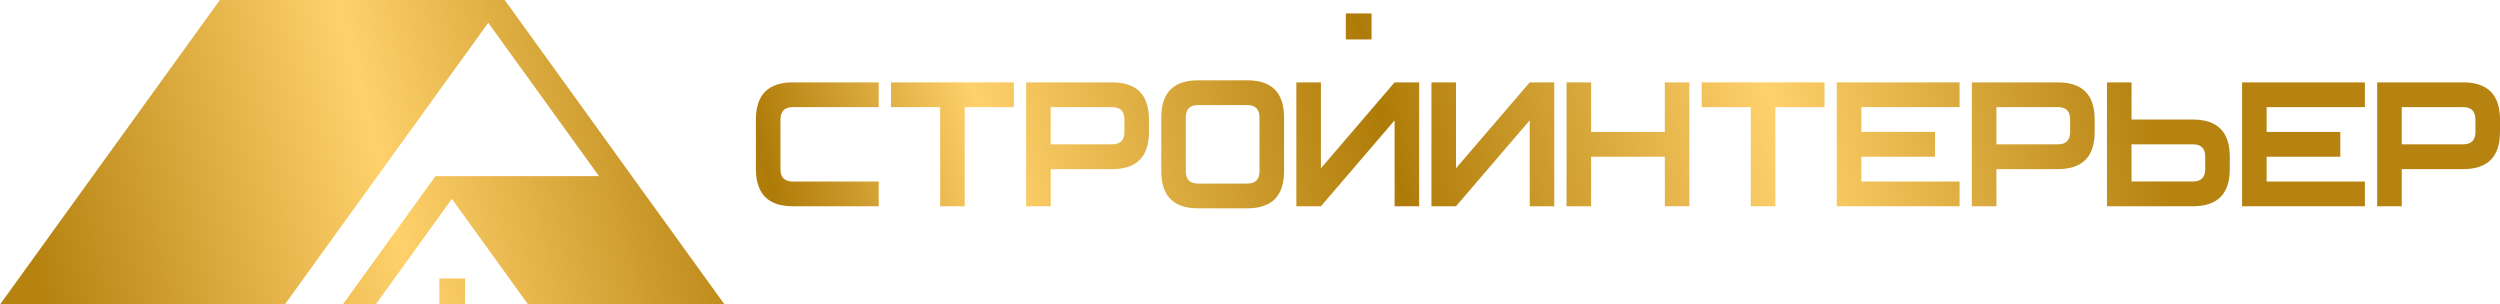 <svg width="312" height="38" viewBox="0 0 312 38" fill="none" xmlns="http://www.w3.org/2000/svg">
<path fill-rule="evenodd" clip-rule="evenodd" d="M308.934 14.919C308.934 13.886 308.422 13.37 307.399 13.37H299.738V18.011H307.402C308.425 18.011 308.937 17.494 308.937 16.461L308.934 14.919ZM312 14.919V16.468C312 19.561 310.467 21.107 307.402 21.107H299.738V25.745H296.672V10.28H307.402C310.467 10.28 312 11.826 312 14.919ZM295.139 13.37H282.876V16.462H292.073V19.56H282.876V22.652H295.139V25.745H279.811V10.28H295.139L295.139 13.37ZM275.212 21.101C275.212 22.134 274.7 22.65 273.677 22.65H266.013V18.011H273.677C274.7 18.011 275.212 18.527 275.212 19.56V21.101ZM278.278 21.101V19.56C278.278 16.467 276.745 14.921 273.679 14.921H266.015V10.28H262.95V25.742H273.679C276.745 25.742 278.278 24.196 278.278 21.104V21.101ZM258.351 14.916C258.351 13.883 257.839 13.367 256.815 13.367H249.154V18.011H256.818C257.842 18.011 258.354 17.494 258.354 16.461L258.351 14.916ZM261.416 14.916V16.465C261.416 19.558 259.884 21.104 256.818 21.104H249.154V25.742H246.088V10.28H256.818C259.884 10.28 261.417 11.826 261.417 14.919L261.416 14.916ZM244.556 13.367H232.293V16.459H241.49V19.56H232.293V22.652H244.556V25.745H229.228V10.28H244.556V13.367ZM227.695 13.367H221.564V25.742H218.498V13.373H212.37V10.28H227.698L227.695 13.367ZM210.834 25.742H207.769V19.56H198.571V25.745H195.506V10.28H198.571V16.465H207.768V10.28H210.834V25.742ZM193.973 10.28H190.908L181.71 21V10.28H178.645V25.742H181.71L190.907 15.021V25.742H193.973L193.973 10.28ZM177.113 10.28H174.047L164.849 21V10.28H161.783V25.742H164.849L174.046 15.021V25.742H177.111L177.113 10.28ZM157.185 21.361V14.661C157.185 13.629 156.673 13.112 155.649 13.112H149.521C148.497 13.112 147.985 13.629 147.985 14.661V21.362C147.985 22.395 148.497 22.911 149.521 22.911H155.652C156.674 22.909 157.185 22.393 157.185 21.361ZM160.251 21.361C160.251 24.454 158.718 26 155.652 26H149.521C146.455 26 144.923 24.454 144.923 21.361V14.661C144.923 11.569 146.455 10.023 149.521 10.023H155.652C158.718 10.023 160.251 11.569 160.251 14.661V21.361ZM140.324 14.919C140.324 13.886 139.812 13.37 138.788 13.37H131.127V18.011H138.791C139.815 18.011 140.326 17.494 140.326 16.461L140.324 14.919ZM143.389 14.919V16.468C143.389 19.561 141.856 21.107 138.791 21.107H131.127V25.745H128.061V10.28H138.791C141.856 10.28 143.389 11.826 143.389 14.919ZM126.528 13.37H120.397V25.742H117.332V13.373H111.2V10.28H126.528L126.528 13.37ZM109.667 25.742H98.937C95.872 25.742 94.339 24.196 94.339 21.104V14.919C94.339 11.826 95.872 10.28 98.937 10.28H109.667V13.373H98.937C97.914 13.373 97.402 13.889 97.402 14.922V21.107C97.402 22.14 97.914 22.656 98.937 22.656H109.667V25.742Z" fill="url(#paint0_linear_35_581)"/>
<path d="M58.046 34.753H54.828V37.999H58.046V34.753Z" fill="url(#paint1_linear_35_581)"/>
<path d="M27.437 0L0 37.999H35.548L60.934 2.842L74.755 21.982H54.343L42.777 37.999H46.883L56.395 24.821L65.908 37.999H90.424L78.857 21.984L62.988 0H27.437Z" fill="url(#paint2_linear_35_581)"/>
<path d="M171.174 1.677H167.956V4.923H171.174V1.677Z" fill="url(#paint3_linear_35_581)"/>
<defs>
<linearGradient id="paint0_linear_35_581" x1="9.5" y1="66" x2="264.14" y2="1.60421e-06" gradientUnits="userSpaceOnUse">
<stop offset="0.014" stop-color="#B68311"/>
<stop offset="0.183" stop-color="#FFD16B"/>
<stop offset="0.36" stop-color="#AF7B08"/>
<stop offset="0.464" stop-color="#FFD16B"/>
<stop offset="0.649" stop-color="#AF7B08"/>
<stop offset="0.829" stop-color="#FFD16B"/>
<stop offset="1" stop-color="#B68311"/>
</linearGradient>
<linearGradient id="paint1_linear_35_581" x1="9.5" y1="66" x2="264.14" y2="1.60421e-06" gradientUnits="userSpaceOnUse">
<stop offset="0.014" stop-color="#B68311"/>
<stop offset="0.183" stop-color="#FFD16B"/>
<stop offset="0.36" stop-color="#AF7B08"/>
<stop offset="0.464" stop-color="#FFD16B"/>
<stop offset="0.649" stop-color="#AF7B08"/>
<stop offset="0.829" stop-color="#FFD16B"/>
<stop offset="1" stop-color="#B68311"/>
</linearGradient>
<linearGradient id="paint2_linear_35_581" x1="9.5" y1="66" x2="264.14" y2="1.60421e-06" gradientUnits="userSpaceOnUse">
<stop offset="0.014" stop-color="#B68311"/>
<stop offset="0.183" stop-color="#FFD16B"/>
<stop offset="0.36" stop-color="#AF7B08"/>
<stop offset="0.464" stop-color="#FFD16B"/>
<stop offset="0.649" stop-color="#AF7B08"/>
<stop offset="0.829" stop-color="#FFD16B"/>
<stop offset="1" stop-color="#B68311"/>
</linearGradient>
<linearGradient id="paint3_linear_35_581" x1="9.5" y1="66" x2="264.14" y2="1.60421e-06" gradientUnits="userSpaceOnUse">
<stop offset="0.014" stop-color="#B68311"/>
<stop offset="0.183" stop-color="#FFD16B"/>
<stop offset="0.36" stop-color="#AF7B08"/>
<stop offset="0.464" stop-color="#FFD16B"/>
<stop offset="0.649" stop-color="#AF7B08"/>
<stop offset="0.829" stop-color="#FFD16B"/>
<stop offset="1" stop-color="#B68311"/>
</linearGradient>
</defs>
</svg>
